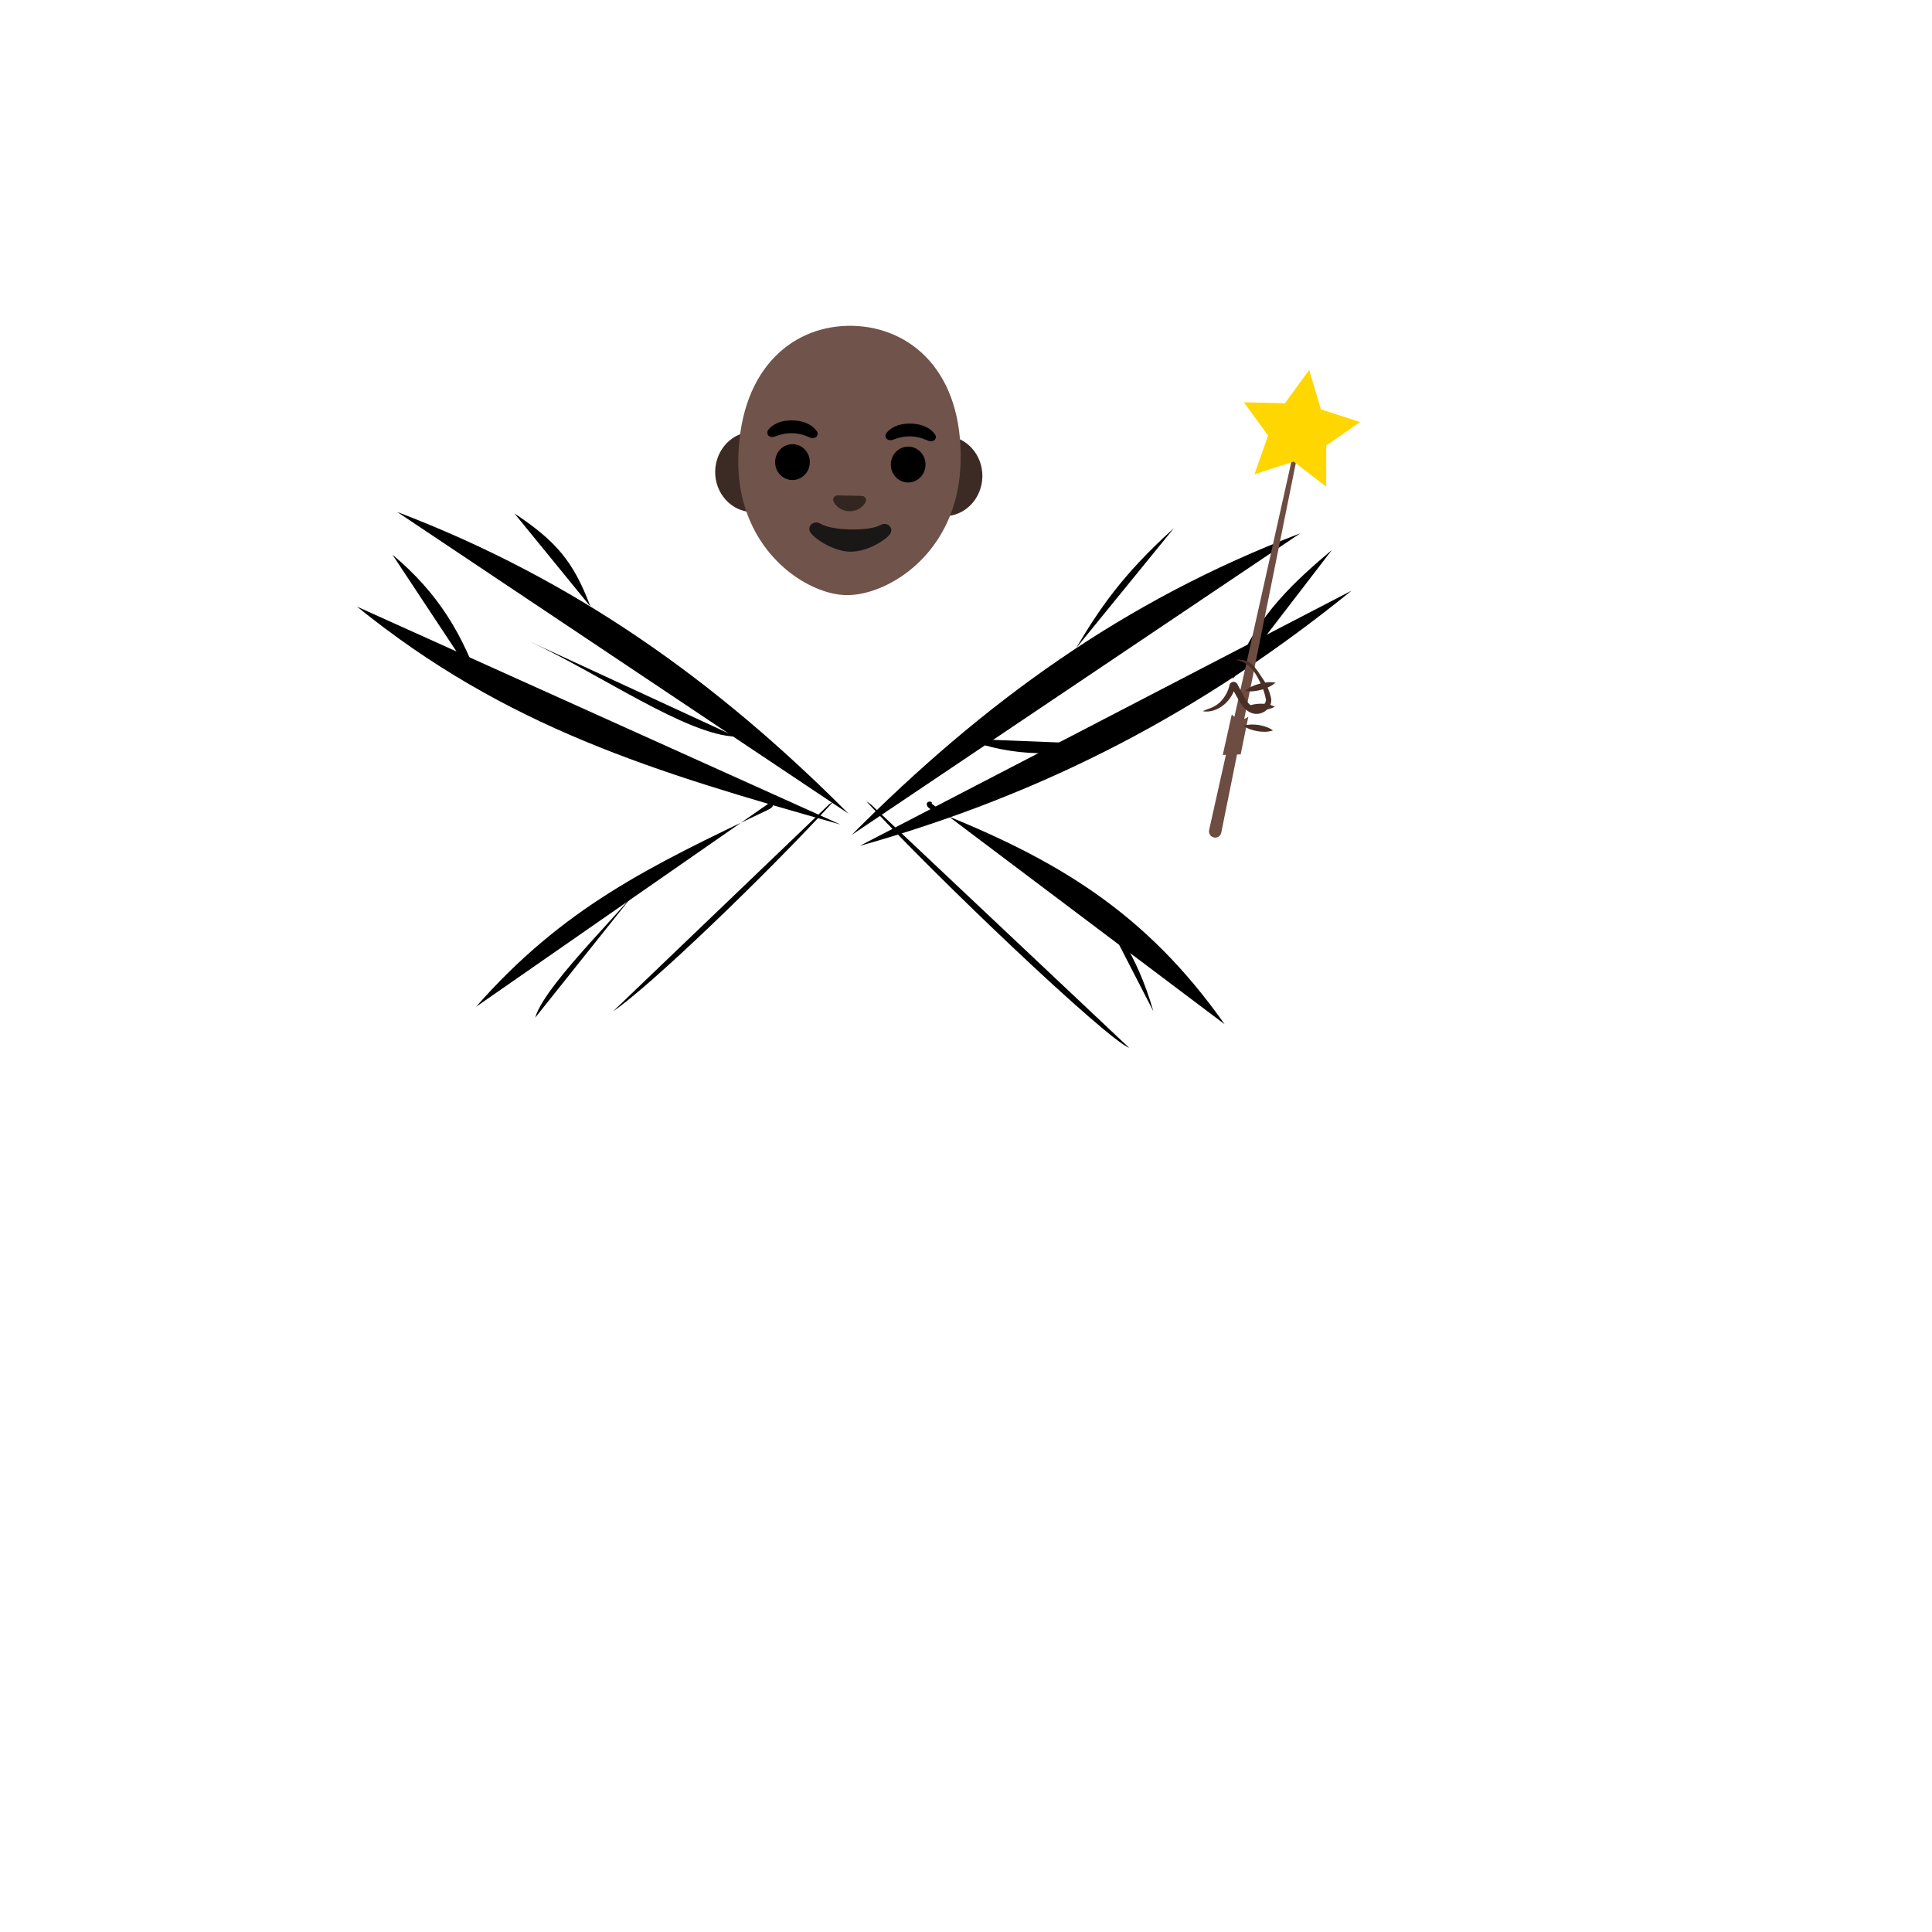 <svg xmlns="http://www.w3.org/2000/svg" version="1.1" xmlns:xlink="http://www.w3.org/1999/xlink" width="100%" height="100%" id="svgWorkerArea" viewBox="-25 -25 625 625" xmlns:idraw="https://idraw.muisca.co" style="background: white;"><defs id="defsdoc"><pattern id="patternBool" x="0" y="0" width="10" height="10" patternUnits="userSpaceOnUse" patternTransform="rotate(35)"><circle cx="5" cy="5" r="4" style="stroke: none;fill: #ff000070;"></circle></pattern></defs><g id="fileImp-31181291" class="cosito"><path id="pathImp-748691286" fill="url(#IconifyId17ecdb2904d178eab22839)" class="grouped" d="M374.164 315.665C339.562 350.894 225.132 258.09 249.736 238.564 279.479 214.963 421.303 267.68 374.164 315.665 374.164 315.665 374.164 315.665 374.164 315.665"></path><path id="pathImp-433348930" class="grouped" d="M371.155 306.325C345.768 270.345 317.215 252.981 276.627 237.028 275.718 236.683 274.747 235.994 274.81 235.022 274.872 234.05 276.815 234.113 276.408 234.991"></path><path id="pathImp-427357156" class="grouped" d="M340.315 314.004C332.667 310.933 277.442 258.403 255.221 234.176 255.221 234.176 256.756 235.241 256.756 235.241"></path><path id="pathImp-487373053" class="grouped" d="M348.119 302.157C342.446 282.568 334.704 274.074 327.966 263.01"></path><path id="pathImp-216689802" fill="url(#IconifyId17ecdb2904d178eab22840)" class="grouped" d="M420.927 159.958C441.738 222.015 245.536 277.397 237.418 241.761 226.229 192.867 395.195 83.294 420.927 159.958 420.927 159.958 420.927 159.958 420.927 159.958"></path><path id="pathImp-719371009" class="grouped" d="M395.602 147.546C338.371 169.329 293.145 202.301 250.457 245.145"></path><path id="pathImp-698578731" class="grouped" d="M412.245 166.069C364.041 205.121 313.517 231.637 253.089 248.656"></path><path id="pathImp-33642173" class="grouped" d="M354.763 145.853C338.058 160.898 330.567 172.118 323.045 184.78"></path><path id="pathImp-872584628" class="grouped" d="M405.882 152.905C391.089 165.286 379.868 176.663 373.725 194.747"></path><path id="pathImp-841605186" class="grouped" d="M335.927 215.903C317.215 219.727 303.456 220.04 286.97 213.991"></path><path id="pathImp-77078039" fill="url(#IconifyId17ecdb2904d178eab22841)" class="grouped" d="M125.809 315.665C160.411 350.894 274.841 258.09 250.237 238.564 220.494 214.963 78.67 267.68 125.809 315.665 125.809 315.665 125.809 315.665 125.809 315.665"></path><path id="pathImp-318902262" class="grouped" d="M128.974 300.715C157.088 268.746 184.889 255.3 223.346 237.028 224.223 236.62 225.226 235.994 225.163 235.022 225.101 234.05 223.158 234.113 223.565 234.991"></path><path id="pathImp-497035729" class="grouped" d="M173.324 302.157C184.983 294.353 222.531 258.372 244.752 234.144 244.752 234.144 243.217 235.21 243.217 235.21"></path><path id="pathImp-865676516" class="grouped" d="M148.124 304.226C151.509 292.598 181.222 265.173 187.522 254.862"></path><path id="pathImp-332915523" fill="url(#IconifyId17ecdb2904d178eab22842)" class="grouped" d="M79.078 153.031C58.235 215.088 254.468 270.47 262.586 234.834 273.744 185.909 104.778 76.368 79.078 153.031 79.078 153.031 79.078 153.031 79.078 153.031"></path><path id="pathImp-500670125" class="grouped" d="M103.493 140.619C160.755 162.402 206.797 195.343 249.485 238.219"></path><path id="pathImp-386395319" class="grouped" d="M90.486 171.241C138.69 210.293 186.425 224.71 246.884 241.729"></path><path id="pathImp-415293876" class="grouped" d="M141.417 141.089C154.675 149.928 160.505 156.478 165.989 171.209"></path><path id="pathImp-444566783" class="grouped" d="M101.957 154.441C116.751 166.821 124.837 180.236 130.98 198.32"></path><path id="pathImp-561314174" class="grouped" d="M146.369 182.524C169.312 193.18 197.112 212.769 213.003 213.302"></path><path id="pathImp-60752920" fill="url(#IconifyId17ecdb2904d178eab22843)" class="grouped" d="M207.925 327.011C202.785 327.952 197.958 332.151 197.175 337.323 196.799 339.893 197.551 342.463 198.303 344.939 200.34 351.552 202.472 358.103 204.697 364.653 205.919 368.226 207.706 372.269 211.373 373.147 213.818 373.742 216.419 372.614 218.206 370.828 219.992 369.041 221.089 366.722 222.061 364.402 226.574 353.621 231.839 348.951 232.027 337.291 232.247 322.435 218.958 325.037 207.925 327.011 207.925 327.011 207.925 327.011 207.925 327.011"></path><path id="pathImp-498744734" fill="url(#IconifyId17ecdb2904d178eab22844)" class="grouped" d="M223.784 331.368C223.784 331.368 264.529 317.515 264.529 317.514 264.529 316.167 251.679 282.129 251.679 282.129 251.679 282.129 277.474 236.37 277.474 236.37 282.959 246.713 299.758 294.979 305.18 320.085 307.217 329.519 303.676 341.836 289.572 345.503 273.838 349.578 258.637 351.521 238.641 353.589 218.676 355.658 211.78 336.727 223.784 331.368 223.784 331.368 223.784 331.368 223.784 331.368"></path><path id="pathImp-149903304" fill="url(#IconifyId17ecdb2904d178eab22845)" class="grouped" d="M264.529 317.546C264.529 317.546 232.027 328.578 232.027 328.578 232.027 328.578 236.353 353.715 236.353 353.715 236.353 353.715 260.016 351.834 273.493 348.982 286.97 346.161 264.529 317.546 264.529 317.546 264.529 317.546 264.529 317.546 264.529 317.546"></path><path id="pathImp-10990301" fill="url(#IconifyId17ecdb2904d178eab22846)" class="grouped" d="M254.562 281.753C253.622 267.649 250.77 252.542 247.887 238.031 247.887 238.031 246.57 237.216 246.57 237.216 246.57 237.216 211.906 264.985 211.906 264.985 211.906 264.985 207.267 341.679 207.267 341.679 207.267 341.679 197.175 391.419 197.175 391.419 192.286 392.046 187.239 394.084 185.328 398.534 184.325 400.916 184.387 403.611 184.513 406.213 184.826 413.108 185.234 420.003 185.766 426.899 186.048 430.66 186.769 435.016 190.092 436.803 192.317 437.994 195.106 437.555 197.269 436.27 199.432 435.016 201.093 433.01 202.597 431.036 207.204 424.955 214.037 411.228 214.037 411.228 214.037 411.228 233.5 375.153 240.584 350.549 250.331 316.48 254.092 281.659 254.562 281.753 254.562 281.753 254.562 281.753 254.562 281.753"></path><path id="pathImp-425533834" fill="url(#IconifyId17ecdb2904d178eab22847)" class="grouped" d="M143.454 283.978C134.491 281.847 127.627 278.682 122.957 277.115 118.255 275.547 118.099 266.615 127.94 269.498 133.55 271.128 131.325 267.367 126.718 264.954 122.11 262.509 110.42 268.339 107.662 265.737 105.75 263.951 106.032 261.381 107.097 260.409 110.702 257.212 119.321 254.172 126.906 254.517 133.676 254.83 144.301 264.828 150.82 263.104 150.851 263.104 163.263 241.04 174.609 220.887 174.609 220.887 192.975 188.26 192.975 188.259 192.975 188.26 227.075 202.739 227.075 202.739 227.075 202.739 169.092 271.285 166.052 274.106 159.251 280.437 152.982 286.266 143.454 283.978 143.454 283.978 143.454 283.978 143.454 283.978"></path><path id="pathImp-747089190" fill="url(#IconifyId17ecdb2904d178eab22848)" class="grouped" d="M376.421 202.802C376.17 202.52 375.888 202.269 375.606 201.987 373.205 199.858 369.804 199.274 366.83 200.483 362.912 202.019 349.153 211.327 345.8 213.333 345.8 213.333 330.003 222.83 330.003 222.83 330.003 222.83 311.637 192.24 311.637 192.24 311.637 192.24 282.645 207.221 282.645 207.221 282.645 207.221 316.024 246.243 316.024 246.242 319.598 251.602 327.214 253.89 332.918 250.881 332.918 250.881 333.169 250.693 333.576 250.411 334.422 250.035 335.269 249.533 336.021 248.969 345.674 241.322 366.109 224.178 369.118 221.294 373.788 216.687 382.501 209.447 376.421 202.802 376.421 202.802 376.421 202.802 376.421 202.802"></path><path id="pathImp-571030771" fill="url(#IconifyId17ecdb2904d178eab22849)" class="grouped" d="M374.133 198.665C374.133 198.665 377.392 202.645 377.392 202.645 377.392 202.645 373.882 219.696 373.882 219.696 373.882 219.696 370.309 220.072 370.309 220.072 370.309 220.072 355.735 232.765 355.735 232.765 355.735 232.765 358.869 206.093 358.869 206.093 358.869 206.093 357.992 205.905 364.135 205.09 370.246 204.307 374.133 198.665 374.133 198.665 374.133 198.665 374.133 198.665 374.133 198.665"></path><path id="pathImp-68037415" fill="#6d4c41" stroke="#6d4c41" stroke-miterlimit="10" class="grouped" d="M395.602 115.295C395.602 115.295 395.32 115.201 395.32 115.201 395.32 115.201 366.642 243.61 366.642 243.61 366.377 244.744 367.438 245.74 368.553 245.403 369.07 245.246 369.465 244.826 369.588 244.299 369.588 244.299 369.588 244.268 369.588 244.268 369.588 244.268 395.602 115.295 395.602 115.295 395.602 115.295 395.602 115.295 395.602 115.295"></path><path id="pathImp-141596972" fill="#ffd600" class="grouped" d="M398.517 94.672C398.517 94.672 390.682 105.453 390.682 105.453 390.682 105.453 377.392 105.14 377.392 105.14 377.392 105.14 385.228 115.89 385.228 115.89 385.228 115.89 380.809 128.459 380.809 128.459 380.809 128.459 393.471 124.321 393.471 124.321 393.471 124.321 404.033 132.439 404.033 132.439 404.033 132.439 404.033 119.119 404.033 119.119 404.033 119.119 415.003 111.534 415.003 111.534 415.003 111.534 402.31 107.428 402.31 107.428 402.31 107.428 398.517 94.672 398.517 94.672"></path><path id="pathImp-813682442" fill="#6d4c41" class="grouped" d="M377.079 207.66C377.769 207.504 378.27 207.284 378.834 206.845 378.834 206.845 376.358 219.037 376.358 219.037 376.358 219.037 370.56 219.226 370.56 219.226 370.56 219.226 373.475 206.156 373.475 206.156 374.446 207.033 375.575 208.036 377.079 207.66 377.079 207.66 377.079 207.66 377.079 207.66"></path><stop offset=".188" stop-color="#609cb7" id="stopImp-382142971" class="grouped"></stop><stop offset=".555" stop-color="#ae4c9d" id="stopImp-800018871" class="grouped"></stop><stop offset=".876" stop-color="#d62490" id="stopImp-534229627" class="grouped"></stop><path id="pathImp-999964362" fill="url(#IconifyId17ecdb2904d178eab22850)" class="grouped" d="M288.631 216.342C288.631 216.342 289.07 265.737 289.07 265.737 289.07 265.737 262.523 286.486 262.523 286.486 260.016 287.865 257.195 288.586 254.343 288.586 251.585 288.617 248.858 287.99 246.382 286.768 246.382 286.768 211.874 266.458 211.874 266.458 211.874 266.458 211.467 217.032 211.467 217.031 211.467 217.032 187.522 195.186 187.522 195.186 187.522 195.186 190.812 182.461 213.849 175.44 222.311 172.87 233.438 171.053 248.043 170.927 264.185 170.802 276.439 172.776 285.654 175.66 307.499 182.43 312.452 194.089 312.452 194.089 312.452 194.089 288.631 216.342 288.631 216.342 288.631 216.342 288.631 216.342 288.631 216.342"></path><stop offset=".575" stop-color="#70534a" id="stopImp-522170616" class="grouped"></stop><path id="pathImp-701656693" fill="url(#IconifyId17ecdb2904d178eab22851)" class="grouped" d="M375.512 212.205C375.01 214.273 376.296 216.373 378.333 216.844 378.333 216.844 383.63 218.129 383.63 218.129 386.501 218.828 389.053 216.157 388.223 213.321 387.838 212.005 386.78 210.994 385.447 210.669 385.447 210.669 380.151 209.384 380.151 209.384 378.113 208.851 376.013 210.136 375.512 212.205 375.512 212.205 375.512 212.205 375.512 212.205"></path><stop offset=".575" stop-color="#70534a" id="stopImp-941979282" class="grouped"></stop><path id="pathImp-227844518" fill="url(#IconifyId17ecdb2904d178eab22852)" class="grouped" d="M375.794 206.344C375.575 208.475 377.142 210.356 379.273 210.575 379.273 210.575 386.356 211.296 386.356 211.296 388.488 211.515 390.368 209.948 390.587 207.817 390.807 205.686 389.24 203.805 387.108 203.586 387.108 203.586 380.025 202.865 380.025 202.865 377.894 202.645 376.013 204.213 375.794 206.344 375.794 206.344 375.794 206.344 375.794 206.344"></path><stop offset=".575" stop-color="#70534a" id="stopImp-609186885" class="grouped"></stop><path id="pathImp-126874898" fill="url(#IconifyId17ecdb2904d178eab22853)" class="grouped" d="M375.293 199.637C375.293 199.637 377.016 203.711 379.085 203.711 379.085 203.711 386.983 203.68 386.983 203.68 389.083 203.648 390.776 201.956 390.744 199.856 390.744 199.856 390.744 199.543 390.744 199.543 390.744 197.443 389.02 195.75 386.921 195.782 386.921 195.782 379.022 195.813 379.022 195.813 376.954 195.813 375.261 197.537 375.293 199.637 375.293 199.637 375.293 199.637 375.293 199.637"></path><stop offset=".575" stop-color="#70534a" id="stopImp-254753210" class="grouped"></stop><path id="pathImp-490549478" fill="url(#IconifyId17ecdb2904d178eab22854)" class="grouped" d="M373.663 195.311C374.133 197.349 376.17 198.634 378.207 198.163 378.207 198.164 386.607 196.22 386.607 196.22 388.644 195.724 389.911 193.691 389.459 191.644 388.989 189.607 386.952 188.322 384.915 188.792 384.915 188.792 376.515 190.736 376.515 190.736 374.446 191.237 373.224 193.274 373.663 195.311 373.663 195.311 373.663 195.311 373.663 195.311"></path><path id="pathImp-10953097" fill="#4a2f27" class="grouped" d="M386.795 211.296C385.353 210.23 383.786 209.823 382.219 209.541 380.621 209.321 379.022 209.259 377.298 209.792 378.74 210.857 380.307 211.296 381.874 211.547 383.473 211.797 385.071 211.86 386.795 211.296 386.795 211.296 386.795 211.296 386.795 211.296"></path><path id="pathImp-162790338" fill="#4a2f27" class="grouped" d="M387.391 203.617C385.855 202.834 384.319 202.645 382.783 202.645 381.248 202.677 379.712 202.896 378.207 203.743 379.743 204.557 381.279 204.714 382.815 204.714 384.319 204.651 385.855 204.463 387.391 203.617 387.391 203.617 387.391 203.617 387.391 203.617"></path><path id="pathImp-610148038" fill="#4a2f27" class="grouped" d="M377.769 198.508C379.618 198.853 381.31 198.571 382.971 198.163 384.601 197.693 386.2 197.067 387.641 195.844 385.792 195.5 384.1 195.75 382.438 196.189 380.809 196.628 379.21 197.255 377.769 198.508 377.769 198.508 377.769 198.508 377.769 198.508"></path><stop offset=".575" stop-color="#70534a" id="stopImp-261398218" class="grouped"></stop><path id="pathImp-786273453" fill="url(#IconifyId17ecdb2904d178eab22855)" class="grouped" d="M384.852 199.261C386.388 201.705 383.316 204.119 381.467 204.463 379.649 204.808 378.333 203.272 377.518 201.611 375.982 198.571 374.791 197.255 373.694 196.722 372.691 196.22 373.6 203.084 366.861 204.495 362.975 205.31 359.715 202.552 359.684 199.762 359.653 196.032 366.141 189.952 374.446 188.479 382.25 189.106 384.1 198.101 384.852 199.261 384.852 199.261 384.852 199.261 384.852 199.261"></path><path id="pathImp-135761816" fill="#4a2f27" class="grouped" d="M364.103 205.09C368.585 205.842 373.099 202.175 374.415 197.819 374.415 197.819 374.54 197.411 374.54 197.411 374.54 197.411 374.603 197.192 374.603 197.192 374.634 197.098 374.666 197.004 374.603 197.192 374.509 197.411 374.258 197.568 374.039 197.568 373.819 197.599 373.475 197.349 373.443 197.192 373.443 197.192 374.164 198.665 374.164 198.665 374.666 199.637 375.199 200.577 375.763 201.517 376.734 203.272 378.427 205.78 381.279 205.936 383.943 206.062 386.67 203.774 386.2 200.828 385.667 198.602 384.852 196.534 383.598 194.685 381.122 191.018 379.555 187.852 374.509 188.479 378.803 189.074 380.652 191.707 382.47 195.374 383.41 197.192 384.131 199.198 384.507 201.141 384.758 202.614 382.971 204.15 381.436 203.93 380.652 203.868 379.9 203.492 379.242 202.865 378.583 202.269 378.113 201.392 377.549 200.483 377.016 199.574 376.515 198.665 376.013 197.725 376.013 197.725 375.293 196.346 375.293 196.346 375.167 195.97 374.572 195.531 374.07 195.562 373.569 195.562 373.067 195.876 372.848 196.314 372.723 196.596 372.754 196.659 372.723 196.69 372.723 196.69 372.691 196.879 372.691 196.879 372.691 196.879 372.597 197.223 372.597 197.223 372.064 199.135 370.999 200.859 369.588 202.238 368.867 202.896 367.99 203.46 367.081 203.868 366.078 204.307 365.106 204.526 364.103 205.09 364.103 205.09 364.103 205.09 364.103 205.09"></path><path id="pathImp-590244878" fill="url(#IconifyId17ecdb2904d178eab22856)" class="grouped" d="M263.056 171.46C263.056 171.46 263.056 157.105 263.056 157.105 263.056 157.105 235.851 157.105 235.851 157.105 235.851 157.105 235.851 171.46 235.851 171.46 227.044 172.212 219.804 173.623 213.88 175.409 216.638 185.909 229.645 197.255 250.112 197.098 270.014 196.941 282.676 185.94 285.685 175.629 279.542 173.748 272.083 172.244 263.056 171.46 263.056 171.46 263.056 171.46 263.056 171.46"></path><stop offset="1" stop-color="#762d7d" id="stopImp-7373800" class="grouped"></stop><path id="pathImp-325408620" fill="url(#IconifyId17ecdb2904d178eab22857)" class="grouped" d="M212.282 74.237C203.412 75.177 195.294 79.847 188.901 85.927 183.447 91.13 174.734 106.018 165.519 97.618 162.448 94.829 165.833 89.814 165.833 89.814 165.833 89.814 156.273 91.287 159.439 101.63 159.439 101.63 135.149 90.629 128.473 111.158 128.473 111.158 132.516 105.704 139.255 106.143 143.517 106.425 147.09 109.403 150.036 112.443 152.982 115.452 155.396 118.931 158.342 121.939 165.018 128.709 174.421 133.191 184.074 133.191 198.491 133.191 212.062 121.657 219.334 115.389 223.408 111.879 239.173 83.232 244.251 79.69 251.334 74.707 221.152 73.296 212.282 74.237 212.282 74.237 212.282 74.237 212.282 74.237"></path><path id="pathImp-474091616" fill="#3c2b24" class="grouped" d="M280.89 116.016C280.89 116.016 272.522 115.828 272.522 115.828 272.522 115.828 227.169 114.887 227.169 114.887 227.169 114.887 218.801 114.699 218.801 114.699 212.094 114.574 206.515 120.278 206.358 127.424 206.202 134.539 211.561 140.494 218.268 140.651 218.268 140.651 226.637 140.839 226.637 140.839 226.637 140.839 271.989 141.779 271.989 141.779 271.989 141.779 280.357 141.967 280.357 141.967 287.064 142.092 292.643 136.388 292.8 129.242 292.957 122.096 287.566 116.172 280.89 116.016 280.89 116.016 280.89 116.016 280.89 116.016"></path><path id="pathImp-494030122" fill="#70534a" class="grouped" d="M251.052 80.411C269.732 80.944 286.625 95.33 285.748 124.791 285.058 148.424 270.014 161.995 257.132 166.132 254.061 167.135 251.115 167.574 248.513 167.511 245.912 167.448 243.029 166.821 240.051 165.662 227.42 160.804 213.159 146.386 213.849 122.692 214.695 93.261 232.372 79.878 251.052 80.411 251.052 80.411 251.052 80.411 251.052 80.411"></path><path id="pathImp-457871678" class="grouped" d="M261.771 115.076C262.805 113.759 265.187 111.91 269.732 112.035 274.245 112.161 276.533 114.167 277.474 115.546 277.912 116.141 277.756 116.831 277.442 117.238 277.129 117.614 276.283 117.928 275.374 117.614 274.433 117.269 272.647 116.266 269.607 116.172 266.567 116.11 264.717 116.987 263.746 117.301 262.805 117.583 261.959 117.207 261.709 116.831 261.395 116.329 261.301 115.64 261.771 115.076 261.771 115.076 261.771 115.076 261.771 115.076"></path><path id="pathImp-364595788" class="grouped" d="M223.534 114.041C224.568 112.725 226.95 110.876 231.495 111.001 236.008 111.126 238.296 113.132 239.236 114.511 239.675 115.107 239.518 115.796 239.205 116.204 238.891 116.58 238.045 116.893 237.136 116.58 236.196 116.235 234.409 115.232 231.369 115.138 228.329 115.076 226.48 115.953 225.508 116.266 224.568 116.549 223.722 116.172 223.471 115.796 223.131 115.254 223.156 114.558 223.534 114.041 223.534 114.041 223.534 114.041 223.534 114.041"></path><path id="ellipseImp-53895226" class="grouped" d="M231.242 130.287C228.143 130.223 225.687 127.576 225.754 124.373 225.821 121.17 228.385 118.629 231.484 118.693 234.583 118.758 237.039 121.405 236.972 124.608 236.905 127.81 234.34 130.352 231.242 130.287 231.242 130.287 231.242 130.287 231.242 130.287"></path><path id="ellipseImp-299422858" class="grouped" d="M268.673 131.08C265.575 131.016 263.119 128.369 263.186 125.166 263.253 121.963 265.817 119.422 268.916 119.486 272.015 119.551 274.471 122.198 274.404 125.401 274.337 128.603 271.772 131.145 268.673 131.08 268.673 131.08 268.673 131.08 268.673 131.08"></path><path id="pathImp-755256831" fill="#33251f" class="grouped" d="M254.28 135.511C254.164 135.45 254.035 135.418 253.904 135.417 253.904 135.417 245.849 135.26 245.849 135.26 245.724 135.26 245.599 135.291 245.473 135.354 244.752 135.636 244.314 136.388 244.658 137.203 244.972 138.018 246.539 140.306 249.767 140.369 252.995 140.431 254.656 138.206 255.001 137.422 255.377 136.576 255.001 135.824 254.28 135.511 254.28 135.511 254.28 135.511 254.28 135.511"></path><path id="pathImp-179248884" fill="#1a1717" class="grouped" d="M259.828 144.851C256.13 146.951 244.094 146.7 240.458 144.443 238.39 143.158 236.196 145.007 237.011 146.951 237.826 148.862 244.314 153.344 249.955 153.47 255.628 153.595 262.179 149.364 263.087 147.483 264.059 145.603 261.959 143.66 259.828 144.851 259.828 144.851 259.828 144.851 259.828 144.851"></path><stop offset="1" stop-color="#b346bd" id="stopImp-766603289" class="grouped"></stop><path id="pathImp-383888246" fill="url(#IconifyId17ecdb2904d178eab22858)" class="grouped" d="M292.8 124.478C298.598 107.271 297.344 85.865 282.363 73.077 273.148 65.21 261.238 62.264 249.454 62.515 233.344 62.891 217.422 69.065 209.837 84.642 205.073 94.39 204.603 104.325 206.013 114.856 207.894 128.333 215.197 137.767 215.197 137.767 215.197 137.767 214.162 133.536 213.88 125.262 213.724 120.999 214.915 110.123 219.804 108.995 246.978 100.689 259.734 88.247 259.734 88.247 261.928 93.011 265.846 98.715 269.795 101.912 271.769 103.51 273.869 104.983 275.875 106.55 277.442 107.741 282.457 110.311 283.648 113.79 288.099 129.274 282.238 142.218 282.238 142.218 282.238 142.218 289.854 135.887 292.8 124.478 292.8 124.478 292.8 124.478 292.8 124.478"></path></g></svg>